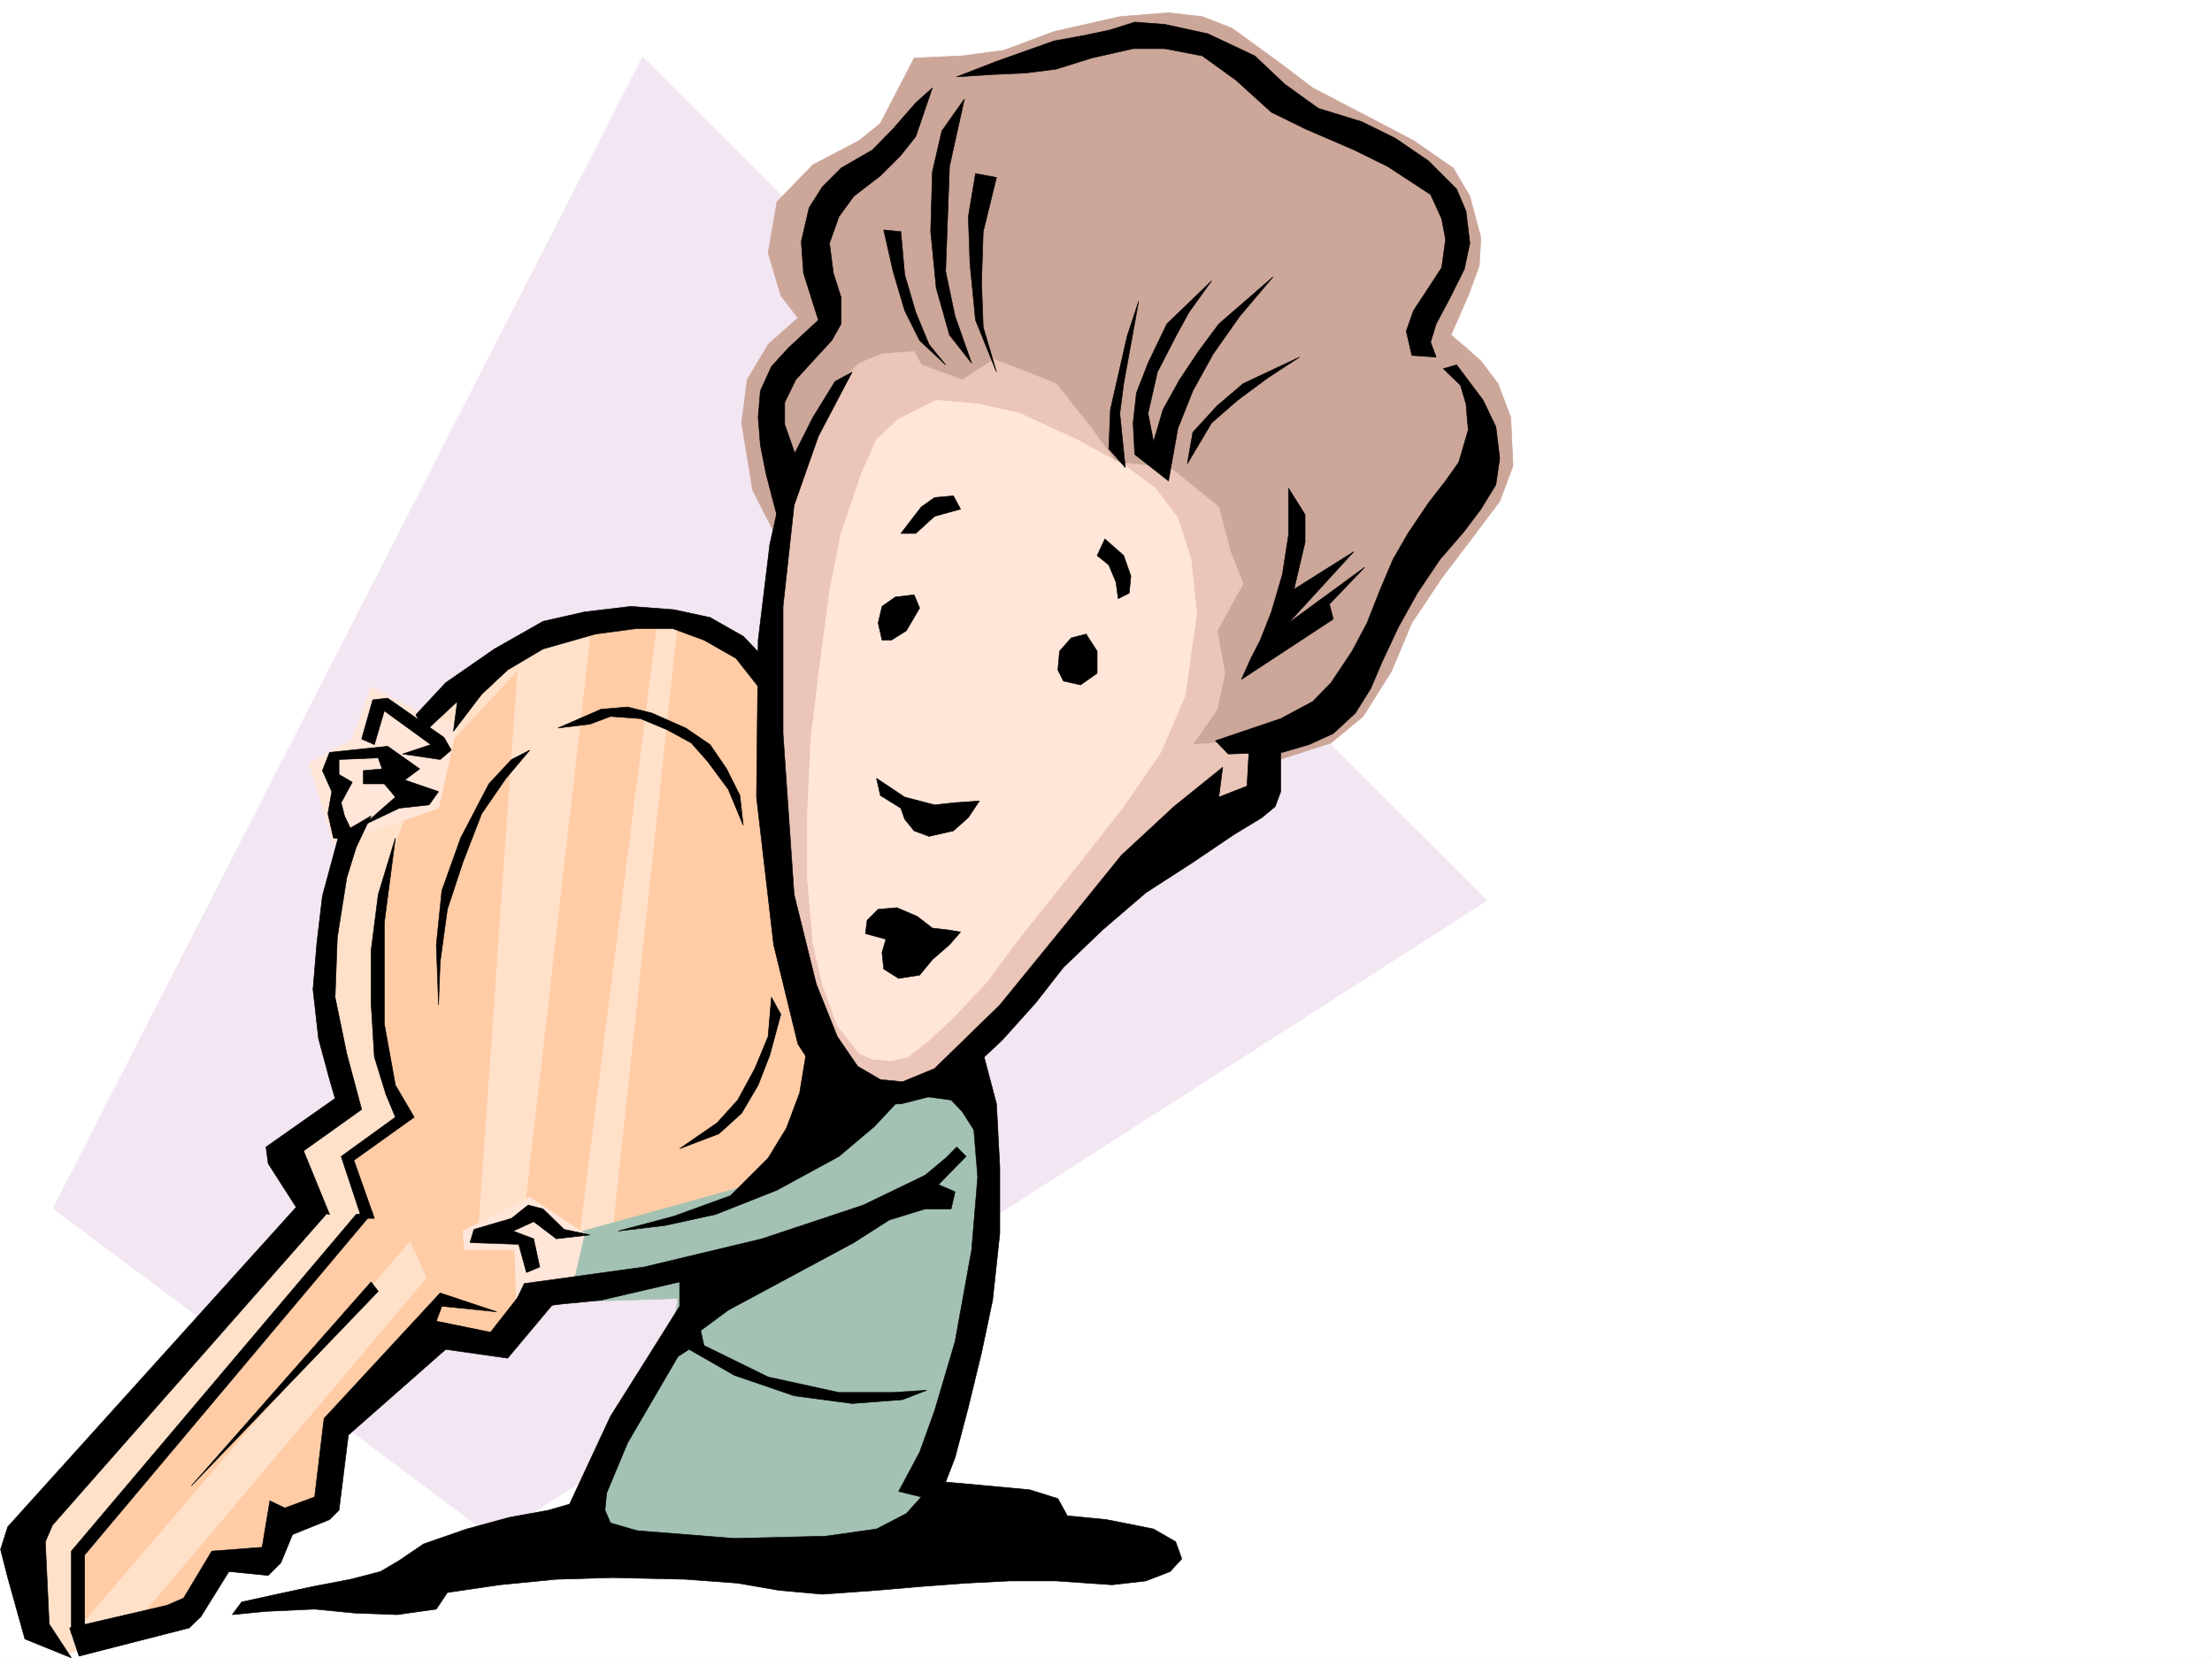 <svg xmlns="http://www.w3.org/2000/svg" width="2997.016" height="2246.641"><rect width="100%" height="100%" fill="#808080" stroke="none"/><defs><clipPath id="a"><path d="M0 0h2997v2244.137H0Zm0 0"/></clipPath></defs><path fill="#fff" d="M0 2246.297h2997.016V0H0Zm0 0"/><g clip-path="url(#a)" transform="translate(0 2.16)"><path fill="#fff" fill-rule="evenodd" stroke="#fff" stroke-linecap="square" stroke-linejoin="bevel" stroke-miterlimit="10" stroke-width=".743" d="M.742 2244.137h2995.531V-2.16H.743Zm0 0"/></g><path fill="#f3e6f3" fill-rule="evenodd" stroke="#f3e6f3" stroke-linecap="square" stroke-linejoin="bevel" stroke-miterlimit="10" stroke-width=".743" d="M870.64 77.145 71.946 1637.352l597.133 446.406 1345.668-863.602Zm0 0"/><path fill="#ffe1ca" fill-rule="evenodd" stroke="#ffe1ca" stroke-linecap="square" stroke-linejoin="bevel" stroke-miterlimit="10" stroke-width=".743" d="m1030.207 900.316-83.91-58.414h-83.164l-89.149 20.215-65.922 29.95-60.722 48.68-43.442 14.976-29.988 27.718-94.387 131.848-29.992 83.867-10.476 124.34 7.508 104.125 20.214 58.414-93.644 68.152 40.469 83.907L23.227 2084.5l20.214 136.34 47.973 20.215 157.34-47.934 40.469-75.66h68.933l22.48-50.95L492.27 1889l129.617-104.086 327.422-164.805Zm0 0"/><path fill="#ffcca6" fill-rule="evenodd" stroke="#ffcca6" stroke-linecap="square" stroke-linejoin="bevel" stroke-miterlimit="10" stroke-width=".743" d="m101.895 2106.98 400.851-464.39-25.453-75.656 73.39-56.188-40.43-121.328v-126.566l14.977-91.375 30.735-80.899 42.695-71.164 101.895-109.363-53.215 761.004 62.95-23.223 91.417-798.46 89.148-12.712-106.39 839.637 45.707-5.242 88.406-826.926 63.692 27.723 35.23 23.226 40.43 32.961 63.691 552.758-68.934 121.324-68.148 63.695-248.754 60.645-71.203 101.895-80.898-20.997-119.137 116.868-17.984 119.062-60.684 12.746-22.484 50.946-58.454 7.468-35.972 53.176-86.137 32.96L578.406 1731.7l-22.441-50.906-451.8 527.3zm0 0"/><path fill="#a3c2b3" fill-rule="evenodd" stroke="#a3c2b3" stroke-linecap="square" stroke-linejoin="bevel" stroke-miterlimit="10" stroke-width=".743" d="m1319.43 1435.125 22.48 144.555-9.734 137.047-15.719 116.125-15.012 61.386-42.699 169.305-101.895 50.906-129.617-5.238-161.836-14.977-91.414-22.48 58.454-132.55 42.699-68.153 35.972-68.188 7.47-43.441-164.849 5.238 25.493-93.605 238.277-65.922 111.629-124.336 139.351-10.48zm0 0"/><path fill="#ffe6d9" fill-rule="evenodd" stroke="#ffe6d9" stroke-linecap="square" stroke-linejoin="bevel" stroke-miterlimit="10" stroke-width=".743" d="m627.125 1668.047 90.672-45.672 74.172 48.68-17.985 78.632-73.43 35.227-3.011-91.414h-68.188zm-56.187-701.809-68.192-35.972-25.453 71.164-58.453 32.96 32.96 109.364 142.364-48.68 25.453-113.86zm0 0"/><path fill="#cca699" fill-rule="evenodd" stroke="#cca699" stroke-linecap="square" stroke-linejoin="bevel" stroke-miterlimit="10" stroke-width=".743" d="m1661.828 1052.375 141.621-45.707 43.477-35.934 38.203-60.683 27.723-65.922 40.468-60.645 40.43-53.214 38.238-50.907 17.985-47.937-3.008-65.922-17.246-45.707-23.223-30.695-20.215-17.985-20.254-17.207 23.223-53.176 15.016-40.468 2.23-38.2-14.977-56.187-22.484-38.16-53.957-37.457-136.34-71.164-43.48-32.961-65.922-47.938-40.469-15.715-45.707-5.242-65.922 5.242L1428.09 42.7l-68.192 25.453-56.187 7.508-65.18 2.969-45.707 88.406-28.465 23.227-62.953 32.96-48.719 50.165-11.96 68.894 17.203 58.453 23.222 29.954-40.425 35.933-28.465 47.934-7.508 58.457 14.973 91.375 28.464 55.406 50.207 60.684zm0 0"/><path fill="#ebc5b8" fill-rule="evenodd" stroke="#ebc5b8" stroke-linecap="square" stroke-linejoin="bevel" stroke-miterlimit="10" stroke-width=".743" d="m1238.531 476.355-43.48 3.012-30.692 12.746-29.988 27.684-58.457 119.098-30.691 144.59-12.75 164.769v179.742l28.465 160.309 50.206 139.316 58.454 62.91 96.656-14.976 58.414-47.934 75.7-81.64 98.882-111.594 98.922-78.668 101.894-57.672 12.711-96.617-96.617 7.507L1649.121 961l10.477-48.719-10.477-57.672 35.192-63.656-17.208-43.437-15.757-60.684-65.922-53.176-73.43-7.468-32.96-45.708-47.977-60.683-83.907-32.922-43.441 27.68-55.445-20.215zm0 0"/><path fill="#ffe6d9" fill-rule="evenodd" stroke="#ffe6d9" stroke-linecap="square" stroke-linejoin="bevel" stroke-miterlimit="10" stroke-width=".743" d="m1268.48 542.277-50.945 25.493-29.95 27.683-20.253 45.707-27.723 81.645-15.718 78.629-15.016 113.859-10.477 88.363-4.496 101.895v83.87l7.504 88.407 12.75 55.402 20.215 56.188 29.988 38.203 17.946 7.504 25.496 2.23 22.48-5.238 28.465-22.484 32.961-30.692 44.965-47.937 43.441-58.418 76.442-95.871 65.922-83.91 50.203-73.39 32.96-76.4 15.758-111.593-7.507-73.43-17.985-56.187-30.734-40.43-40.43-29.95-65.96-35.972-76.403-35.187-55.442-12.75zm0 0"/><path fill-rule="evenodd" stroke="#000" stroke-linecap="square" stroke-linejoin="bevel" stroke-miterlimit="10" stroke-width=".743" d="m1306.684 134.074-20.215 91.375-5.238 142.324 12.746 60.645 22.48 63.695-29.988-38.203-17.988-63.691-7.504-76.364 2.265-80.898 12.746-55.441zm43.476 106.352-17.984 73.43-2.266 68.894 2.266 60.684 17.984 60.644-28.46-70.379-7.509-76.402-2.23-63.695 9.738-58.414zm-129.613 73.429 5.238 58.415 14.977 50.91 17.984 43.441 22.484 27.719-35.23-32.961-20.215-40.43-15.758-53.176-12.707-56.183zM1502.262 608.2l2.226-53.177 22.485-98.882 15.758-47.938-20.254 111.594-5.239 40.469 7.504 73.39zm35.188 7.507 45.71 35.934 12.746-71.16 20.254-50.91 27.723-50.204 35.93-50.949 44.964-53.176-73.43 63.696-27.718 37.417-25.457 38.2-22.48 40.468-12.747 43.442-7.507-38.2 12.746-56.187 24.71-47.937 17.989-32.961 30.73-42.7-60.683 58.458-25.493 53.175-15.718 40.43-4.496 40.469zm0 0"/><path fill-rule="evenodd" stroke="#000" stroke-linecap="square" stroke-linejoin="bevel" stroke-miterlimit="10" stroke-width=".743" d="m1608.652 628.414 32.961-55.402 35.23-30.735 40.43-29.949 43.477-28.465-76.438 35.934-35.19 29.988-32.962 35.934zM1350.16 83.125l77.93-27.68 41.21-7.508 35.188-7.507 32.961-10.48 40.469 3.01 58.457 12.747 63.691 29.953 40.43 38.2 45.711 32.96 58.453 17.946 45.707 22.484 44.965 30.695 38.203 38.2 12.746 29.988 5.239 43.441-7.508 35.192-20.215 40.468-17.984 33.704-7.508 24.71 7.507 20.215-32.96-2.23-7.508-32.961 9.734-27.723 20.254-30.73 17.988-27.684 5.239-38.199-5.239-27.723-15.015-32.96-58.414-38.204-45.711-22.48-65.961-28.465-45.668-22.445-47.977-43.438-45.707-32.96-50.949-9.74h-42.695l-56.188 12.708-47.976 15.016-40.43 5.238-48.719 2.23-45.707 3.012zm623.375 411.215 35.969 47.937 17.246 35.973 5.238 42.695-5.238 35.934-20.254 32.96-22.484 29.954-32.961 38.2-30.735 45.706-25.453 45.672-22.48 47.934-14.977 35.23-20.996 33.703-29.95 27.684-32.964 15.015-35.969 10.477-73.43 2.23-17.245-17.988 88.406-29.949 43.48-23.227 24.711-25.453 28.465-42.695 20.254-38.203 17.984-45.668 17.203-40.469 20.254-35.187 27.723-41.215 23.227-29.95 17.984-25.452 12.707-43.442-2.969-35.23-7.508-25.453-23.226-22.481zm0 0"/><path fill-rule="evenodd" stroke="#000" stroke-linecap="square" stroke-linejoin="bevel" stroke-miterlimit="10" stroke-width=".743" d="M1745.777 661.375v63.656l-8.25 53.176-14.976 50.95-15.016 38.198-12.707 24.711-12.746 28.465 124.379-81.64-5.242-20.215 47.937-50.203-103.379 75.656 88.403-96.613-80.938 50.945 14.977-63.695v-37.418zm-505.015-522.062-30.735 35.19-27.722 28.466-42.696 24.75-25.453 25.453-17.988 28.465-10.516 45.668 3.008 42.699 12.746 40.469 7.469 23.226-40.43 37.418-23.222 25.492-15.016 32.961-2.973 35.934 2.973 37.457 7.508 38.2 10.476 40.429 9.739 35.972 23.222-91.374-17.945-50.95V545.29l14.977-30.734 23.222-25.453 25.457-27.723 12.746-22.442v-35.972l-10.48-32.961-5.238-40.43 12.746-35.972 20.215-27.723 35.972-27.68 27.723-27.722 20.215-25.457 22.48-65.922zm0 0"/><path fill-rule="evenodd" stroke="#000" stroke-linecap="square" stroke-linejoin="bevel" stroke-miterlimit="10" stroke-width=".743" d="m1154.582 504.078-45.707 86.88-32.96 93.644-14.978 137.046v172.274l14.977 217.984 29.992 121.325 28.465 71.164 27.719 40.468 30.734 17.946 29.95 3.011 43.48-17.984 88.406-86.14 89.145-109.36 75.699-93.605 71.164-65.926 65.922-53.176-5.242 40.43 38.203-14.973 3.011-53.922 42.696-2.226v63.652l-7.469 20.215-17.984 14.976-38.203 23.227-55.442 37.457-63.695 41.172-58.453 50.203-53.215 50.95-37.457 47.937-45.711 50.906-32.961 30.734-28.465 27.68-37.457 17.988-38.2 9.734h-30.734l-42.695-9.734-35.973-25.453-29.992-45.71-32.96-134.817-23.223-199.996 2.265-212.704 15.72-129.578 22.483-101.113 35.97-71.16 29.952-48.68zm0 0"/><path fill-rule="evenodd" stroke="#000" stroke-linecap="square" stroke-linejoin="bevel" stroke-miterlimit="10" stroke-width=".743" d="m1220.547 722.805 27.719-35.973 17.988-12.707 25.453-2.27 9.738 17.985-35.191 9.738-25.492 23.227zm276.476 7.465 25.454 22.484 9.734 27.723-2.227 23.222-14.976 7.469-3.012-22.441-9.734-23.227-15.758-12.746zm-283.983 78.671-17.99 12.707-5.237 22.48 5.238 23.227h12.75l20.215-12.746L1246 823.914l-7.469-17.984zm238.273 55.403-15.758 17.988-2.227 25.453 7.469 15.016 23.262 5.238 22.445-15.758v-29.949l-14.977-23.227zm-263.727 190.261 38.2 25.454 40.468 10.52 27.723-3.013 32.96-2.226-14.976 22.441-20.254 17.985-32.96 7.507-20.216-7.507-12.746-15.715-5.238-14.977-27.723-17.242zm-12.75 192.489 14.977-14.973 25.492-2.23 27.722 11.965 20.215 15.718 20.215 2.266 17.988 3.012-14.976 17.203-23.227 20.214-17.242 20.997-28.465 4.5-20.215-12.75-2.27-22.48 5.243-17.95-27.723-7.504zm157.34 180.527 17.984 68.148 4.5 86.137v89.149l-9.738 90.636-15.012 71.16-17.95 74.133-17.983 68.153-12.747 32.96 113.899 10.481 38.2 12.004 12.745 23.223 53.176 5.242 63.695 12.707 29.95 17.242 8.25 23.227-15.72 17.203-32.96 12.746-45.707 5.238-75.7-5.238h-63.652l-58.457 3.012-60.683 4.496-60.68 5.238-73.43 5.238-58.457-5.238-56.187-9.734-70.457-5.243-98.883-2.265-76.442 2.265-76.402 7.47-71.2 10.48-14.976 22.48-53.175 7.508-58.454-2.266-53.214-5.242-65.926 3.012-45.707 4.496 12.746-17.242 47.937-10.48 48.72-10.477 50.948-9.739 40.47-10.515 25.452-14.977 32.961-22.441 58.453-20.254 57.711-15.719 53.176-9.738 28.465-8.25 55.445-119.059 50.95-80.898 42.734-68.188v-32.922l-106.39 24.711-53.216 5.239-68.191 8.25 17.242-35.973 162.578-22.48 159.606-38.204 137.125-45.668 83.91-40.468 27.723-23.188 14.972-15.012 12.746 12.747-37.457 38.199 22.485 9.738-5.282 23.223h-35.187l-48.719 14.976-47.937 30.692-170.086 91.418-37.457 27.683 4.496 20.254 86.922 42.656 95.91 20.996h73.39l45.707-3.007-32.96 12.746-68.192 5.238-78.668-10.48-80.898-27.72-61.465-35.19-14.973 9.734-68.191 116.832-28.465 68.152-2.23 23.223 7.468 17.246 35.973 10.476 131.883 10.481 123.636-3.012 68.934-9.734 40.43-20.957 20.25-22.485-30.73-7.468 28.464-53.176 20.254-56.188 27.723-93.644 22.48-124.336 8.211-98.844-5.238-63.656-15.72-24.75-15.015-15.719-55.441-7.469zm0 0"/><path fill-rule="evenodd" stroke="#000" stroke-linecap="square" stroke-linejoin="bevel" stroke-miterlimit="10" stroke-width=".743" d="m1093.902 1417.14-10.48 63.657-17.984 47.934-24.711 40.468-28.465 28.426-22.485 22.484-76.441 27.723-75.656 20.215 62.91-7.469 68.933-15.016 83.164-32.921 83.95-45.707 47.937-40.43 45.707-48.719-53.215 3.012-53.175-30.695zM490 1001.43l15.016-53.176 20.214-2.27 76.403 53.215 9.773 17.207-15.015 12.746-50.946-7.507 38.239-12.707-62.95-45.708-13.488 45.708zm0 0"/><path fill-rule="evenodd" stroke="#000" stroke-linecap="square" stroke-linejoin="bevel" stroke-miterlimit="10" stroke-width=".743" d="m449.531 1072.59-12.707-28.465 9.739-24.71 78.667-8.25 43.442 30.694-20.215 15.016 45.707 15.715-12.746 17.988-40.469 4.496-48.68 23.188 43.442-38.203-14.977-17.946H492.27v-17.988l25.453-2.266-5.239-14.976-53.175 2.27v20.214l17.984 10.477-15.012 27.722 4.496 17.985 15.754 32.965-30.73-3.012-7.508-32.961zM563.43 968.469l40.468-43.442 65.922-45.668 65.965-37.457 56.184-12.746 62.914-7.508 58.453 4.497 48.719 10.515 44.926 25.457 33.746 35.188-13.493 32.96-29.988-38.199-43.441-24.71-42.696-15.72h-47.976l-56.188 7.47-71.16 20.253-47.976 28.426-35.192 32.961-38.238 50.203 5.238-40.469-43.441 40.47zm0 0"/><path fill-rule="evenodd" stroke="#000" stroke-linecap="square" stroke-linejoin="bevel" stroke-miterlimit="10" stroke-width=".743" d="m459.309 1131.008-22.485 83.125-7.508 63.695-5.238 62.91 7.508 66.668 14.977 55.403 7.464 25.492-93.644 65.887 3.012 22.48 37.457 58.414 45.71 10.48-35.23-86.136L490 1503.277l-20.215-75.656-15.758-76.402 3.012-80.899 12.746-80.898 12.746-41.172 20.215-42.7zm0 0"/><path fill-rule="evenodd" stroke="#000" stroke-linecap="square" stroke-linejoin="bevel" stroke-miterlimit="10" stroke-width=".743" d="m535.71 1135.504-23.226 76.402-9.738 76.399v70.422l4.5 73.39 15.715 50.945 12.75 30.696-73.43 53.176L490 1650.84h17.246l-27.723-78.668 81.68-58.414-25.492-43.442-14.977-83.125v-137.085zm157.337-106.352-30.692 32.961-38.242 73.39-25.453 71.161-7.508 73.39 3.012 81.641 2.227-58.414 9.738-71.16 20.996-63.656 25.492-65.922 32.961-47.938 32.219-38.199zM756 986.453 814.453 961l35.934-3.012 33 8.25 45.668 20.215 33 22.485 22.484 32.921 17.945 35.973 4.496 40.43-20.214-48.68-27.723-37.46-22.48-25.454-32.961-17.984-35.973-14.977-40.469-2.973-27.722 10.48zm289.223 364.766-4.496 53.175-17.989 43.442-23.226 42.695-27.719 30.735-50.95 35.187 53.177-20.215 30.734-27.722 22.48-38.2 15.72-40.468 14.976-55.407zm-245.785 322.066-35.188-7.469-28.465-27.722-20.254-5.239-22.484 17.985-50.945 14.976-5.243 17.946 65.926 2.27 10.516 38.199 17.988-7.504-8.25-38.204-27.723-10.476 27.723-12.75 30.691 23.226zm-45.708 88.406-65.921 78.63-83.91-11.966-131.883 116.086-12.707 101.856-12.746 12.75-50.208 20.215-15.718 38.199-17.242 17.242-53.215-5.277-38.2 61.426-15.718 14.976-149.13 38.2-12.745-38.2 131.886-30.695 22.48-9.735 38.2-63.656 68.192-5.238 10.48-62.953 20.254 9.738 40.43-14.976 12.746-106.352 157.336-170.008 76.441 25.453-74.172-7.504-7.508 20.254 73.43 14.973 43.48-55.441zm0 0"/><path fill-rule="evenodd" stroke="#000" stroke-linecap="square" stroke-linejoin="bevel" stroke-miterlimit="10" stroke-width=".743" d="M403.863 1632.855 10.48 2068.782l-9.738 30.696 9.738 38.199 23.223 83.164 62.953 25.457-29.992-45.711-5.238-111.59 9.734-22.484 373.133-423.922zm0 0"/><path fill-rule="evenodd" stroke="#000" stroke-linecap="square" stroke-linejoin="bevel" stroke-miterlimit="10" stroke-width=".743" d="m482.531 1645.563-385.875 456.18v111.589h17.985v-106.351l390.375-464.391zm20.215 91.417-243.512 276.356 253.25-263.649zm0 0"/></svg>
